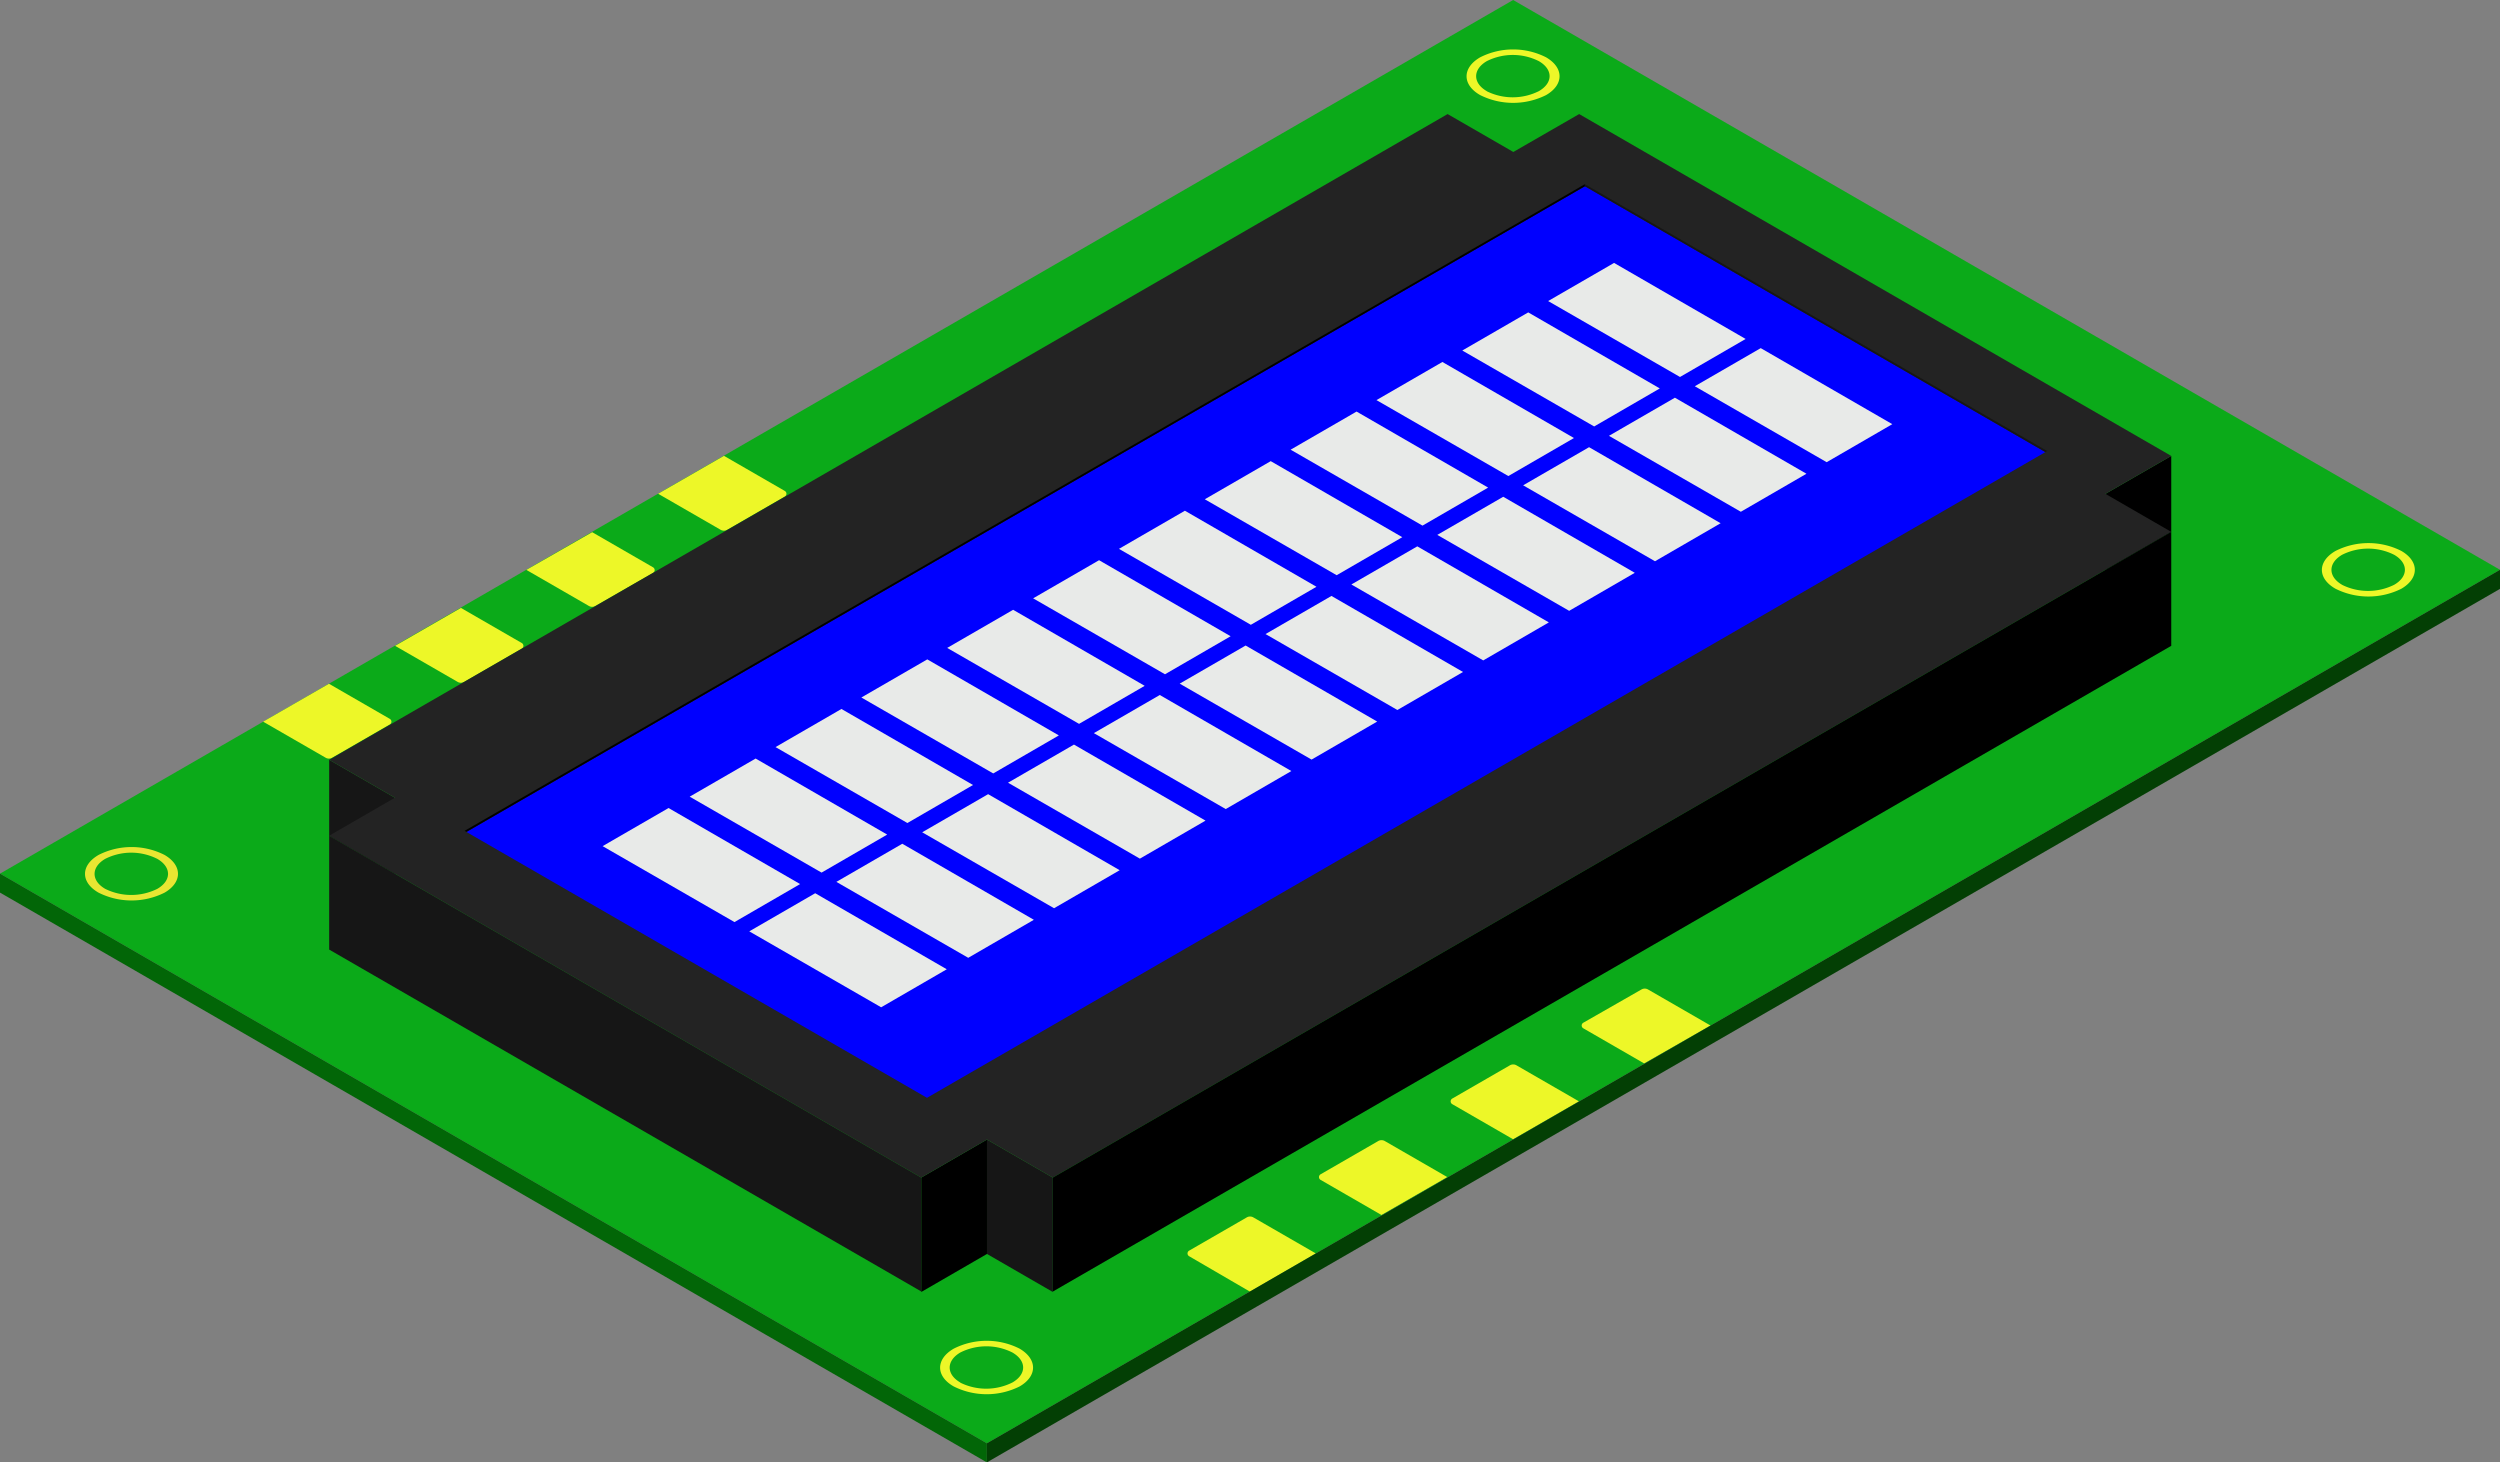 <svg id="Layer_1" data-name="Layer 1" xmlns="http://www.w3.org/2000/svg" xmlns:xlink="http://www.w3.org/1999/xlink" viewBox="0 0 240 140.39"><rect x="0" y="0" width="240" height="140.39" fill="#808080" stroke="none"/><defs><symbol id="New_Symbol" data-name="New Symbol" viewBox="0 0 18.96 10.95"><polygon points="0 3.66 6.33 0 18.96 7.3 12.66 10.95 0 3.66" style="fill:#e8eae8"/></symbol></defs><title>product4</title><g id="Character_Module" data-name="Character Module"><g id="Board"><polygon points="0 83.87 94.74 138.56 240 54.7 145.26 0 0 83.87" style="fill:#0baa19"/><polygon points="12.63 81 7.62 83.89 12.58 86.76 17.65 83.89 12.63 81" style="fill:none"/><path d="M15.79,82.07a7,7,0,0,0-6.32,0c-1.74,1-1.75,2.64,0,3.63a7.07,7.07,0,0,0,6.32,0C17.51,84.71,17.53,83.08,15.79,82.07ZM10.1,85.33c-1.37-.79-1.35-2.09,0-2.88a5.56,5.56,0,0,1,5,0c1.38,0.8,1.37,2.09,0,2.88A5.62,5.62,0,0,1,10.1,85.33Z" style="fill:#e8e632"/><path d="M148.42,5.5a7,7,0,0,0-6.32,0c-1.74,1-1.75,2.64,0,3.63a7.07,7.07,0,0,0,6.32,0C150.14,8.14,150.16,6.51,148.42,5.5Zm-5.69,3.25c-1.37-.79-1.35-2.09,0-2.88a5.56,5.56,0,0,1,5,0c1.38,0.8,1.37,2.09,0,2.88A5.62,5.62,0,0,1,142.73,8.76Z" style="fill:#edf728"/><path d="M97.88,129.47a7,7,0,0,0-6.32,0c-1.74,1-1.75,2.64,0,3.63a7.07,7.07,0,0,0,6.32,0C99.6,132.11,99.61,130.48,97.88,129.47Zm-5.69,3.25c-1.37-.79-1.35-2.09,0-2.88a5.56,5.56,0,0,1,5,0c1.38,0.8,1.37,2.09,0,2.88A5.62,5.62,0,0,1,92.18,132.73Z" style="fill:#edf728"/><path d="M230.53,52.89a7,7,0,0,0-6.32,0c-1.74,1-1.75,2.64,0,3.63a7.07,7.07,0,0,0,6.32,0C232.25,55.52,232.26,53.89,230.53,52.89Zm-5.69,3.25c-1.37-.79-1.35-2.09,0-2.88a5.56,5.56,0,0,1,5,0c1.38,0.8,1.37,2.09,0,2.88A5.62,5.62,0,0,1,224.83,56.14Z" style="fill:#edf728"/><path d="M25.26,69.28l6,3.46a0.63,0.63,0,0,0,.63,0l5.53-3.19a0.31,0.31,0,0,0,0-.54l-5.84-3.37Z" style="fill:#edf728"/><path d="M37.93,62l6,3.46a0.63,0.63,0,0,0,.63,0l5.53-3.19a0.31,0.31,0,0,0,0-.54l-5.84-3.37Z" style="fill:#edf728"/><path d="M50.53,54.71l6,3.46a0.63,0.63,0,0,0,.63,0L62.69,55a0.31,0.31,0,0,0,0-.54l-5.84-3.37Z" style="fill:#edf728"/><path d="M63.18,47.4l6,3.46a0.63,0.63,0,0,0,.63,0l5.53-3.19a0.31,0.31,0,0,0,0-.54L69.5,43.76Z" style="fill:#edf728"/><path d="M126.32,120.33l-6-3.46a0.63,0.63,0,0,0-.63,0l-5.53,3.19a0.31,0.31,0,0,0,0,.54L120,124Z" style="fill:#edf728"/><path d="M138.94,113l-6-3.46a0.63,0.63,0,0,0-.63,0l-5.53,3.19a0.31,0.31,0,0,0,0,.54l5.84,3.37Z" style="fill:#edf728"/><path d="M151.58,105.73l-6-3.46a0.63,0.63,0,0,0-.63,0l-5.53,3.19a0.31,0.31,0,0,0,0,.54l5.84,3.37Z" style="fill:#edf728"/><path d="M164.21,98.45l-6-3.46a0.63,0.63,0,0,0-.63,0L152,98.18a0.31,0.31,0,0,0,0,.54l5.84,3.37Z" style="fill:#edf728"/><polygon points="0 83.87 94.74 138.56 94.74 140.39 0 85.69 0 83.87" style="fill:#026607"/><polygon points="94.74 140.39 94.74 138.56 240 54.7 240 56.53 94.74 140.39" style="fill:#033f04"/></g><g id="Screen"><polygon points="94.75 120.38 94.75 109.4 101.07 113.05 101.07 124.03 94.75 120.38" style="fill:#161616"/><polygon points="202.12 47.41 202.12 54.7 208.44 51.06 208.44 43.77 202.12 47.41"/><polygon points="88.44 124.03 88.44 113.05 94.75 109.4 94.75 120.38 88.44 124.03"/><polygon points="31.6 80.23 31.6 72.94 37.91 76.58 37.91 83.87 31.6 80.23" style="fill:#161616"/><polygon points="31.6 80.23 37.91 76.58 31.6 72.94 138.97 10.95 145.28 14.59 151.6 10.95 208.44 43.77 202.12 47.41 208.44 51.06 101.07 113.05 94.75 109.4 88.44 113.05 31.6 80.23" style="fill:#232323"/><polygon points="44.78 79.87 88.99 105.39 196.36 43.4 152.15 17.88 44.78 79.87" style="fill:blue"/><polygon points="44.78 79.86 44.6 79.76 152.15 17.68 152.15 17.88 44.78 79.86"/><polygon points="152.15 17.68 152.15 17.88 196.36 43.4 196.54 43.3 152.15 17.68" style="fill:#161616"/><polygon points="31.6 91.16 31.6 80.23 88.44 113.05 88.44 123.98 31.6 91.16" style="fill:#161616"/><polygon points="101.07 123.99 101.07 113.05 208.44 51.06 208.44 62 101.07 123.99"/></g><use width="18.96" height="10.95" transform="translate(57.85 77.57)" xlink:href="#New_Symbol"/><use width="18.96" height="10.95" transform="translate(66.21 72.82)" xlink:href="#New_Symbol"/><use width="18.96" height="10.95" transform="translate(74.45 68.06)" xlink:href="#New_Symbol"/><use width="18.96" height="10.95" transform="translate(82.69 63.3)" xlink:href="#New_Symbol"/><use width="18.96" height="10.95" transform="translate(90.93 58.54)" xlink:href="#New_Symbol"/><use width="18.96" height="10.95" transform="translate(99.18 53.78)" xlink:href="#New_Symbol"/><use width="18.96" height="10.95" transform="translate(107.42 49.03)" xlink:href="#New_Symbol"/><use width="18.96" height="10.95" transform="translate(115.66 44.27)" xlink:href="#New_Symbol"/><use width="18.96" height="10.95" transform="translate(123.9 39.51)" xlink:href="#New_Symbol"/><use width="18.96" height="10.95" transform="translate(132.14 34.75)" xlink:href="#New_Symbol"/><use width="18.96" height="10.95" transform="translate(140.38 29.99)" xlink:href="#New_Symbol"/><use width="18.96" height="10.95" transform="translate(148.62 25.24)" xlink:href="#New_Symbol"/><use width="18.96" height="10.95" transform="translate(71.93 85.75)" xlink:href="#New_Symbol"/><use width="18.96" height="10.95" transform="translate(80.29 81)" xlink:href="#New_Symbol"/><use width="18.96" height="10.95" transform="translate(88.53 76.24)" xlink:href="#New_Symbol"/><use width="18.96" height="10.95" transform="translate(96.77 71.48)" xlink:href="#New_Symbol"/><use width="18.96" height="10.95" transform="translate(105.01 66.72)" xlink:href="#New_Symbol"/><use width="18.96" height="10.95" transform="translate(113.25 61.97)" xlink:href="#New_Symbol"/><use width="18.96" height="10.95" transform="translate(121.49 57.21)" xlink:href="#New_Symbol"/><use width="18.96" height="10.95" transform="translate(129.73 52.45)" xlink:href="#New_Symbol"/><use width="18.96" height="10.95" transform="translate(137.98 47.69)" xlink:href="#New_Symbol"/><use width="18.96" height="10.95" transform="translate(146.22 42.93)" xlink:href="#New_Symbol"/><use width="18.96" height="10.95" transform="translate(154.46 38.18)" xlink:href="#New_Symbol"/><use width="18.96" height="10.95" transform="translate(162.7 33.42)" xlink:href="#New_Symbol"/></g></svg>
